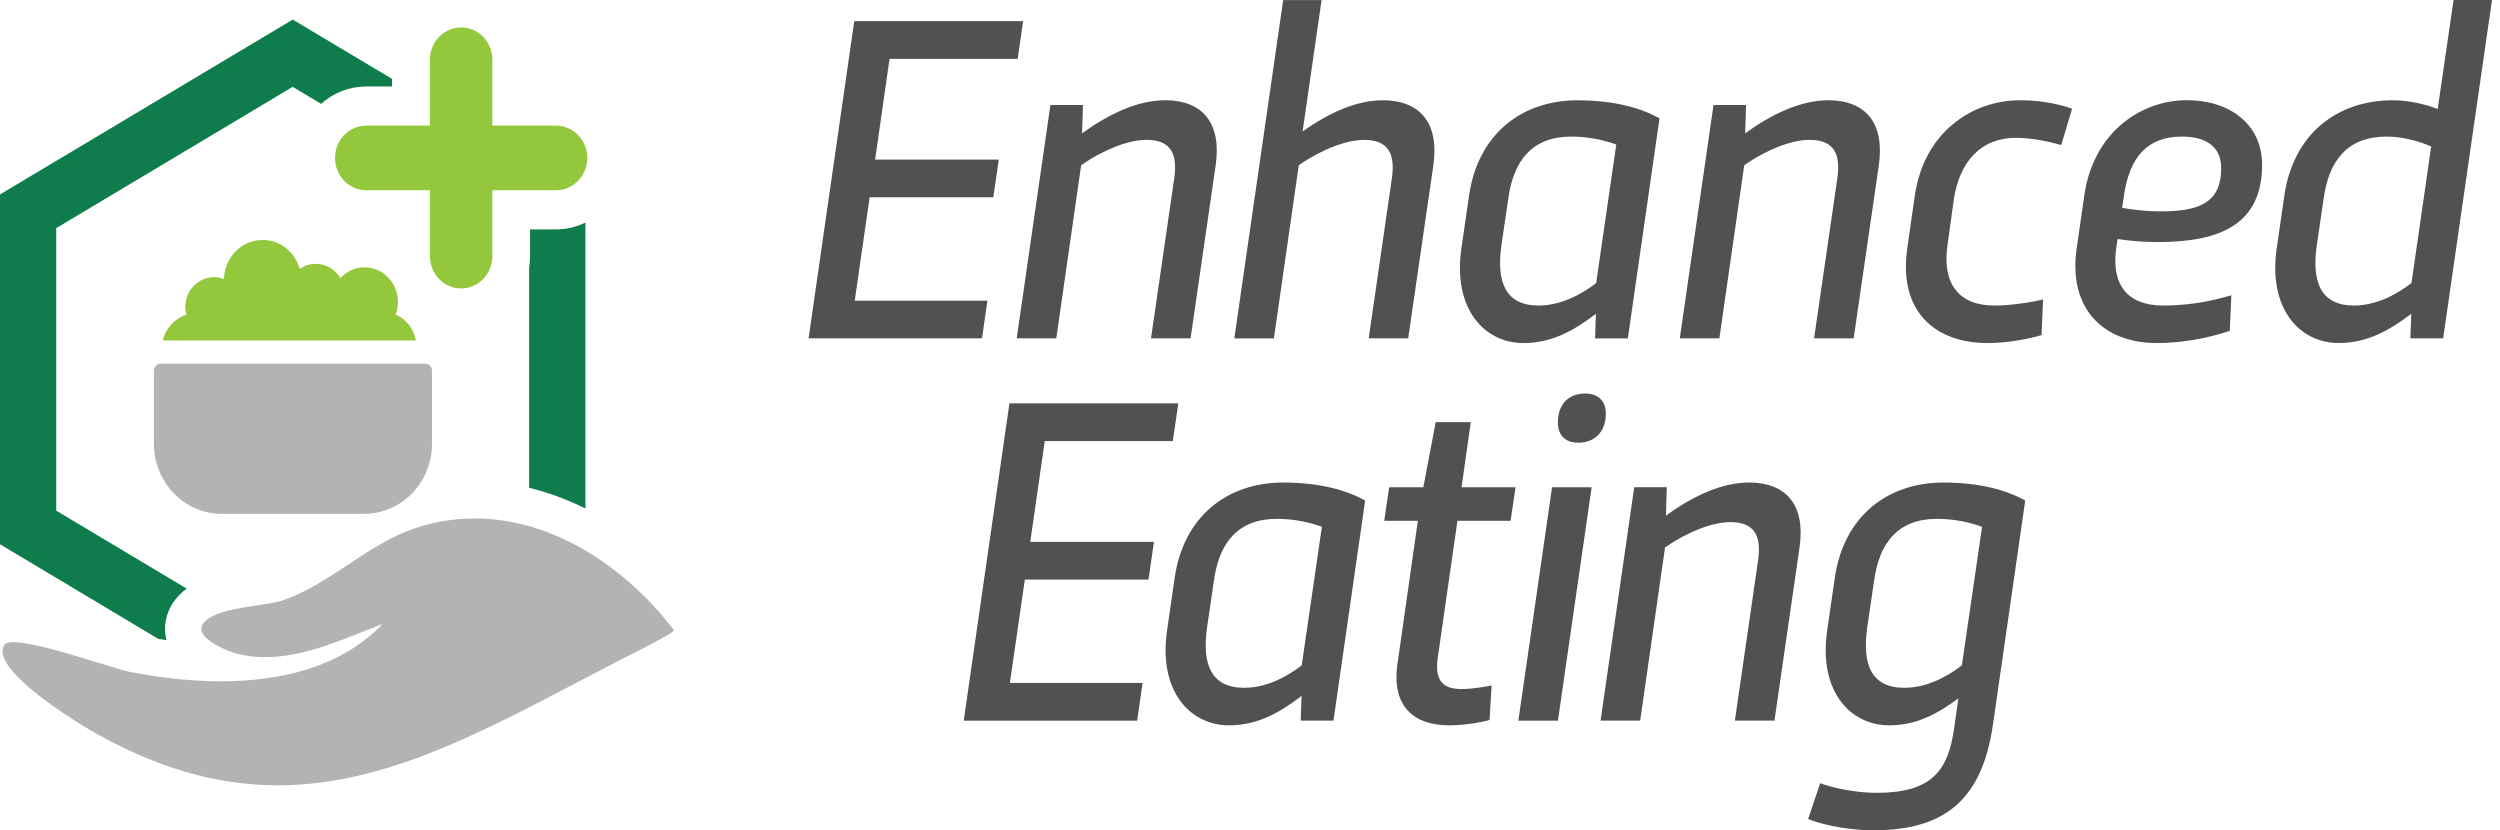 <svg width="271" height="90" viewBox="0 0 271 90" fill="none" xmlns="http://www.w3.org/2000/svg">
<g clip-path="url(#clip0_4739_37770)">
<path d="M110.319 6.376L110.905 2.288H92.601L87.652 36.678H106.45L107.036 32.59H92.655L94.269 21.387H107.679L108.266 17.299H94.863L96.427 6.38H110.326L110.319 6.376Z" fill="#515151"/>
<path d="M126.268 10.871C123.323 10.871 120.165 12.369 117.295 14.452L117.396 11.385H113.865L110.211 36.678H114.501L117.198 17.903C119.719 16.155 122.395 15.16 124.279 15.16C126.879 15.16 127.663 16.636 127.296 19.278L124.768 36.675H129.059L131.777 17.929C132.443 13.33 130.36 10.863 126.268 10.863V10.871Z" fill="#515151"/>
<path d="M149.854 10.871C147.01 10.871 143.992 12.272 141.202 14.247L143.262 0.004H139.098L133.801 36.682H138.091L140.788 17.907C143.316 16.159 145.985 15.164 147.869 15.164C150.469 15.164 151.253 16.64 150.886 19.282L148.365 36.678H152.648L155.374 17.933C156.032 13.334 153.95 10.867 149.858 10.867L149.854 10.871Z" fill="#515151"/>
<path d="M170.988 10.871C165.011 10.871 160.232 14.482 159.25 21.164L158.416 26.925C157.459 33.581 160.987 37.189 165.134 37.189C168.341 37.189 170.747 35.721 172.998 34.017L172.905 36.682H176.458L179.892 12.835C177.904 11.713 175.012 10.875 170.992 10.875L170.988 10.871ZM173.027 30.682C171.279 32.031 169.082 33.119 166.773 33.119C163.199 33.119 162.192 30.581 162.753 26.598L163.512 21.44C164.073 17.471 166.04 14.806 170.33 14.806C172.34 14.806 174.027 15.239 175.203 15.671L173.024 30.682H173.027Z" fill="#515151"/>
<path d="M198.147 10.871C195.202 10.871 192.044 12.369 189.174 14.452L189.275 11.385H185.744L182.09 36.678H186.38L189.077 17.903C191.598 16.155 194.274 15.16 196.158 15.16C198.758 15.16 199.542 16.636 199.175 19.278L196.647 36.675H200.937L203.663 17.929C204.321 13.33 202.239 10.863 198.147 10.863V10.871Z" fill="#515151"/>
<path d="M211.787 21.645C212.402 17.557 214.711 14.937 218.533 14.937C220.813 14.937 223.136 15.649 223.439 15.723L224.615 11.784C223.827 11.505 221.817 10.867 218.994 10.867C213.628 10.867 208.558 14.478 207.579 21.131L206.745 26.926C205.76 33.831 209.831 37.189 215.469 37.189C217.821 37.189 220.198 36.66 221.302 36.324L221.471 32.464C220.713 32.669 218.159 33.123 216.181 33.123C212.359 33.123 210.496 30.768 211.111 26.549L211.791 21.649L211.787 21.645Z" fill="#515151"/>
<path d="M229.55 25.908C230.945 26.135 232.589 26.24 233.912 26.24C240.846 26.24 245.212 24.201 245.212 17.855C245.212 13.461 241.68 10.863 237.077 10.863C231.88 10.863 226.903 14.523 225.947 21.127L225.112 26.922C224.156 33.525 228.079 37.185 233.765 37.185C237.566 37.185 240.533 36.246 241.709 35.866L241.878 32.005C240.731 32.329 238.152 33.119 234.473 33.119C230.6 33.119 228.838 30.838 229.403 26.869L229.55 25.908ZM230.237 21.183C230.852 16.964 232.837 14.806 236.516 14.806C239.432 14.806 240.777 16.133 240.777 18.238C240.777 22.155 238.131 22.912 234.135 22.912C232.769 22.912 231.345 22.759 230.043 22.532L230.241 21.183H230.237Z" fill="#515151"/>
<path d="M265.966 0L264.247 11.814C263.093 11.352 261.154 10.867 259.374 10.867C253.39 10.867 248.611 14.478 247.629 21.16L246.795 26.922C245.838 33.578 249.366 37.185 253.512 37.185C256.72 37.185 259.126 35.717 261.385 34.014L261.284 36.678H264.837L270.134 0H265.97H265.966ZM261.406 30.682C259.666 32.031 257.461 33.119 255.16 33.119C251.578 33.119 250.571 30.581 251.139 26.598L251.898 21.44C252.459 17.471 254.419 14.806 258.709 14.806C260.521 14.806 262.312 15.343 263.539 15.876L261.406 30.682Z" fill="#515151"/>
<path d="M127.135 47.81L127.729 43.722H109.424L104.469 78.12H123.266L123.859 74.031H109.471L111.093 62.829H124.496L125.089 58.741H111.679L113.251 47.814H127.143L127.135 47.81Z" fill="#515151"/>
<path d="M139.078 52.308C133.101 52.308 128.322 55.912 127.34 62.594L126.506 68.363C125.549 75.011 129.077 78.626 133.216 78.626C136.431 78.626 138.837 77.15 141.088 75.444L140.995 78.116H144.548L147.982 54.261C145.993 53.147 143.102 52.308 139.082 52.308H139.078ZM141.11 72.119C139.369 73.468 137.172 74.557 134.863 74.557C131.289 74.557 130.282 72.019 130.843 68.027L131.602 62.87C132.163 58.908 134.13 56.243 138.42 56.243C140.43 56.243 142.117 56.676 143.293 57.108L141.106 72.119H141.11Z" fill="#515151"/>
<path d="M157.991 56.452H163.749L164.288 52.819H158.433L159.433 45.761H155.632L154.287 52.819H150.583L150.051 56.452H153.697L151.489 71.948C150.81 76.644 153.331 78.626 157.081 78.626C158.725 78.626 160.516 78.317 161.465 78.045L161.692 74.303C161.174 74.408 159.653 74.691 158.455 74.691C156.715 74.691 155.438 74.076 155.855 71.285L157.988 56.456L157.991 56.452Z" fill="#515151"/>
<path d="M171.843 42.66C170.002 42.66 168.876 43.849 168.876 45.779C168.876 47.18 169.657 47.989 171.085 47.989C172.897 47.989 174.073 46.77 174.073 44.862C174.073 43.468 173.26 42.66 171.843 42.66ZM168.244 52.819L164.59 78.119H168.88L172.534 52.819H168.244Z" fill="#515151"/>
<path d="M189.561 52.308C186.616 52.308 183.451 53.806 180.588 55.89L180.682 52.815H177.15L173.504 78.116H177.794L180.491 59.34C183.012 57.593 185.688 56.598 187.572 56.598C190.165 56.598 190.956 58.066 190.582 60.708L188.061 78.112H192.351L195.07 59.359C195.736 54.76 193.653 52.301 189.561 52.301V52.308Z" fill="#515151"/>
<path d="M210.644 52.308C204.66 52.308 199.881 55.912 198.899 62.594L198.065 68.363C197.108 75.011 200.636 78.626 204.782 78.626C207.843 78.626 210.123 77.299 212.287 75.704L211.82 79.029C211.155 83.549 209.392 85.942 203.437 85.942C200.783 85.942 198.313 85.275 197.306 84.898L196.004 88.781C196.96 89.191 199.758 90 203.135 90C211.327 90 214.952 86.169 216.056 78.421L219.534 54.261C217.552 53.147 214.661 52.308 210.64 52.308H210.644ZM212.672 72.119C210.932 73.468 208.727 74.557 206.426 74.557C202.844 74.557 201.844 72.019 202.405 68.027L203.164 62.87C203.725 58.908 205.685 56.243 209.975 56.243C211.985 56.243 213.679 56.676 214.855 57.108L212.669 72.119H212.672Z" fill="#515151"/>
<path d="M17.432 39.425H46.082C46.496 39.425 46.831 39.772 46.831 40.2V48.09C46.831 52.29 43.536 55.7 39.478 55.7H24.033C19.975 55.7 16.68 52.29 16.68 48.09V40.2C16.68 39.772 17.015 39.425 17.429 39.425H17.432Z" fill="#B3B3B4"/>
<path d="M45.081 36.909H17.648C17.958 35.575 18.952 34.513 20.209 34.114C20.144 33.846 20.09 33.566 20.09 33.272C20.09 31.491 21.487 30.045 23.209 30.045C23.587 30.045 23.943 30.127 24.274 30.25C24.336 27.898 26.186 26.009 28.47 26.009C30.389 26.009 31.984 27.343 32.496 29.154C32.992 28.804 33.594 28.599 34.242 28.599C35.366 28.599 36.349 29.221 36.896 30.145C37.559 29.433 38.477 28.979 39.511 28.979C41.516 28.979 43.137 30.663 43.137 32.739C43.137 33.22 43.043 33.671 42.885 34.096C44.008 34.576 44.858 35.623 45.074 36.906L45.081 36.909Z" fill="#93C83D"/>
<path d="M9.141 78.768C16.772 83.314 23.61 85.129 30.118 85.129C43.063 85.129 54.702 77.944 68.653 70.811C69.319 70.468 73.053 68.624 73.057 68.311C67.799 61.416 59.891 56.199 51.458 56.199C49.34 56.199 47.19 56.527 45.044 57.242C39.844 58.968 35.89 63.239 30.741 65.05C28.72 65.761 23.268 65.773 22.004 67.617C20.978 69.13 24.644 70.603 25.739 70.874C26.747 71.124 27.752 71.236 28.76 71.236C33.132 71.236 37.464 69.164 41.465 67.647C36.996 72.32 30.449 73.852 23.938 73.852C20.528 73.852 17.125 73.431 14.035 72.824C12.296 72.481 4.32 69.604 1.457 69.604C0.967 69.604 0.629 69.689 0.495 69.883C-1.201 72.339 7.507 77.78 9.149 78.76L9.141 78.768Z" fill="#B3B3B4"/>
<path d="M39.687 9.377C37.825 9.377 36.119 10.081 34.808 11.255L31.729 9.414L6.097 24.727V55.357L20.241 63.809C19.687 64.211 19.197 64.692 18.79 65.281C17.951 66.522 17.692 67.987 18.041 69.391C17.75 69.35 17.451 69.302 17.163 69.261L3.05 60.82L0 58.998V21.078L3.05 19.256L28.682 3.943L31.729 2.121L34.779 3.943L42.492 8.545V9.373H39.687V9.377Z" fill="#0E7C4B"/>
<path d="M63.463 24.119V55.125C61.472 54.13 59.426 53.385 57.359 52.878V29.023C57.424 28.614 57.46 28.196 57.46 27.771V24.868H60.265C61.411 24.868 62.498 24.6 63.463 24.123V24.119Z" fill="#0E7C4B"/>
<path d="M63.663 17.117C63.663 18.425 62.975 19.569 61.949 20.165C61.459 20.46 60.883 20.624 60.274 20.624H53.371V27.768C53.371 29.698 51.855 31.267 49.99 31.267C48.124 31.267 46.601 29.698 46.601 27.768V20.624H39.698C37.833 20.624 36.316 19.055 36.316 17.117C36.316 15.458 37.436 14.061 38.938 13.707C39.183 13.643 39.435 13.617 39.698 13.617H46.601V6.473C46.601 4.543 48.117 2.974 49.99 2.974C51.862 2.974 53.371 4.543 53.371 6.473V13.617H60.274C62.147 13.617 63.663 15.186 63.663 17.117Z" fill="#93C83D"/>
</g>
<defs>
<clipPath id="clip0_4739_37770">
<rect width="271" height="90" fill="white"/>
</clipPath>
</defs>
</svg>
